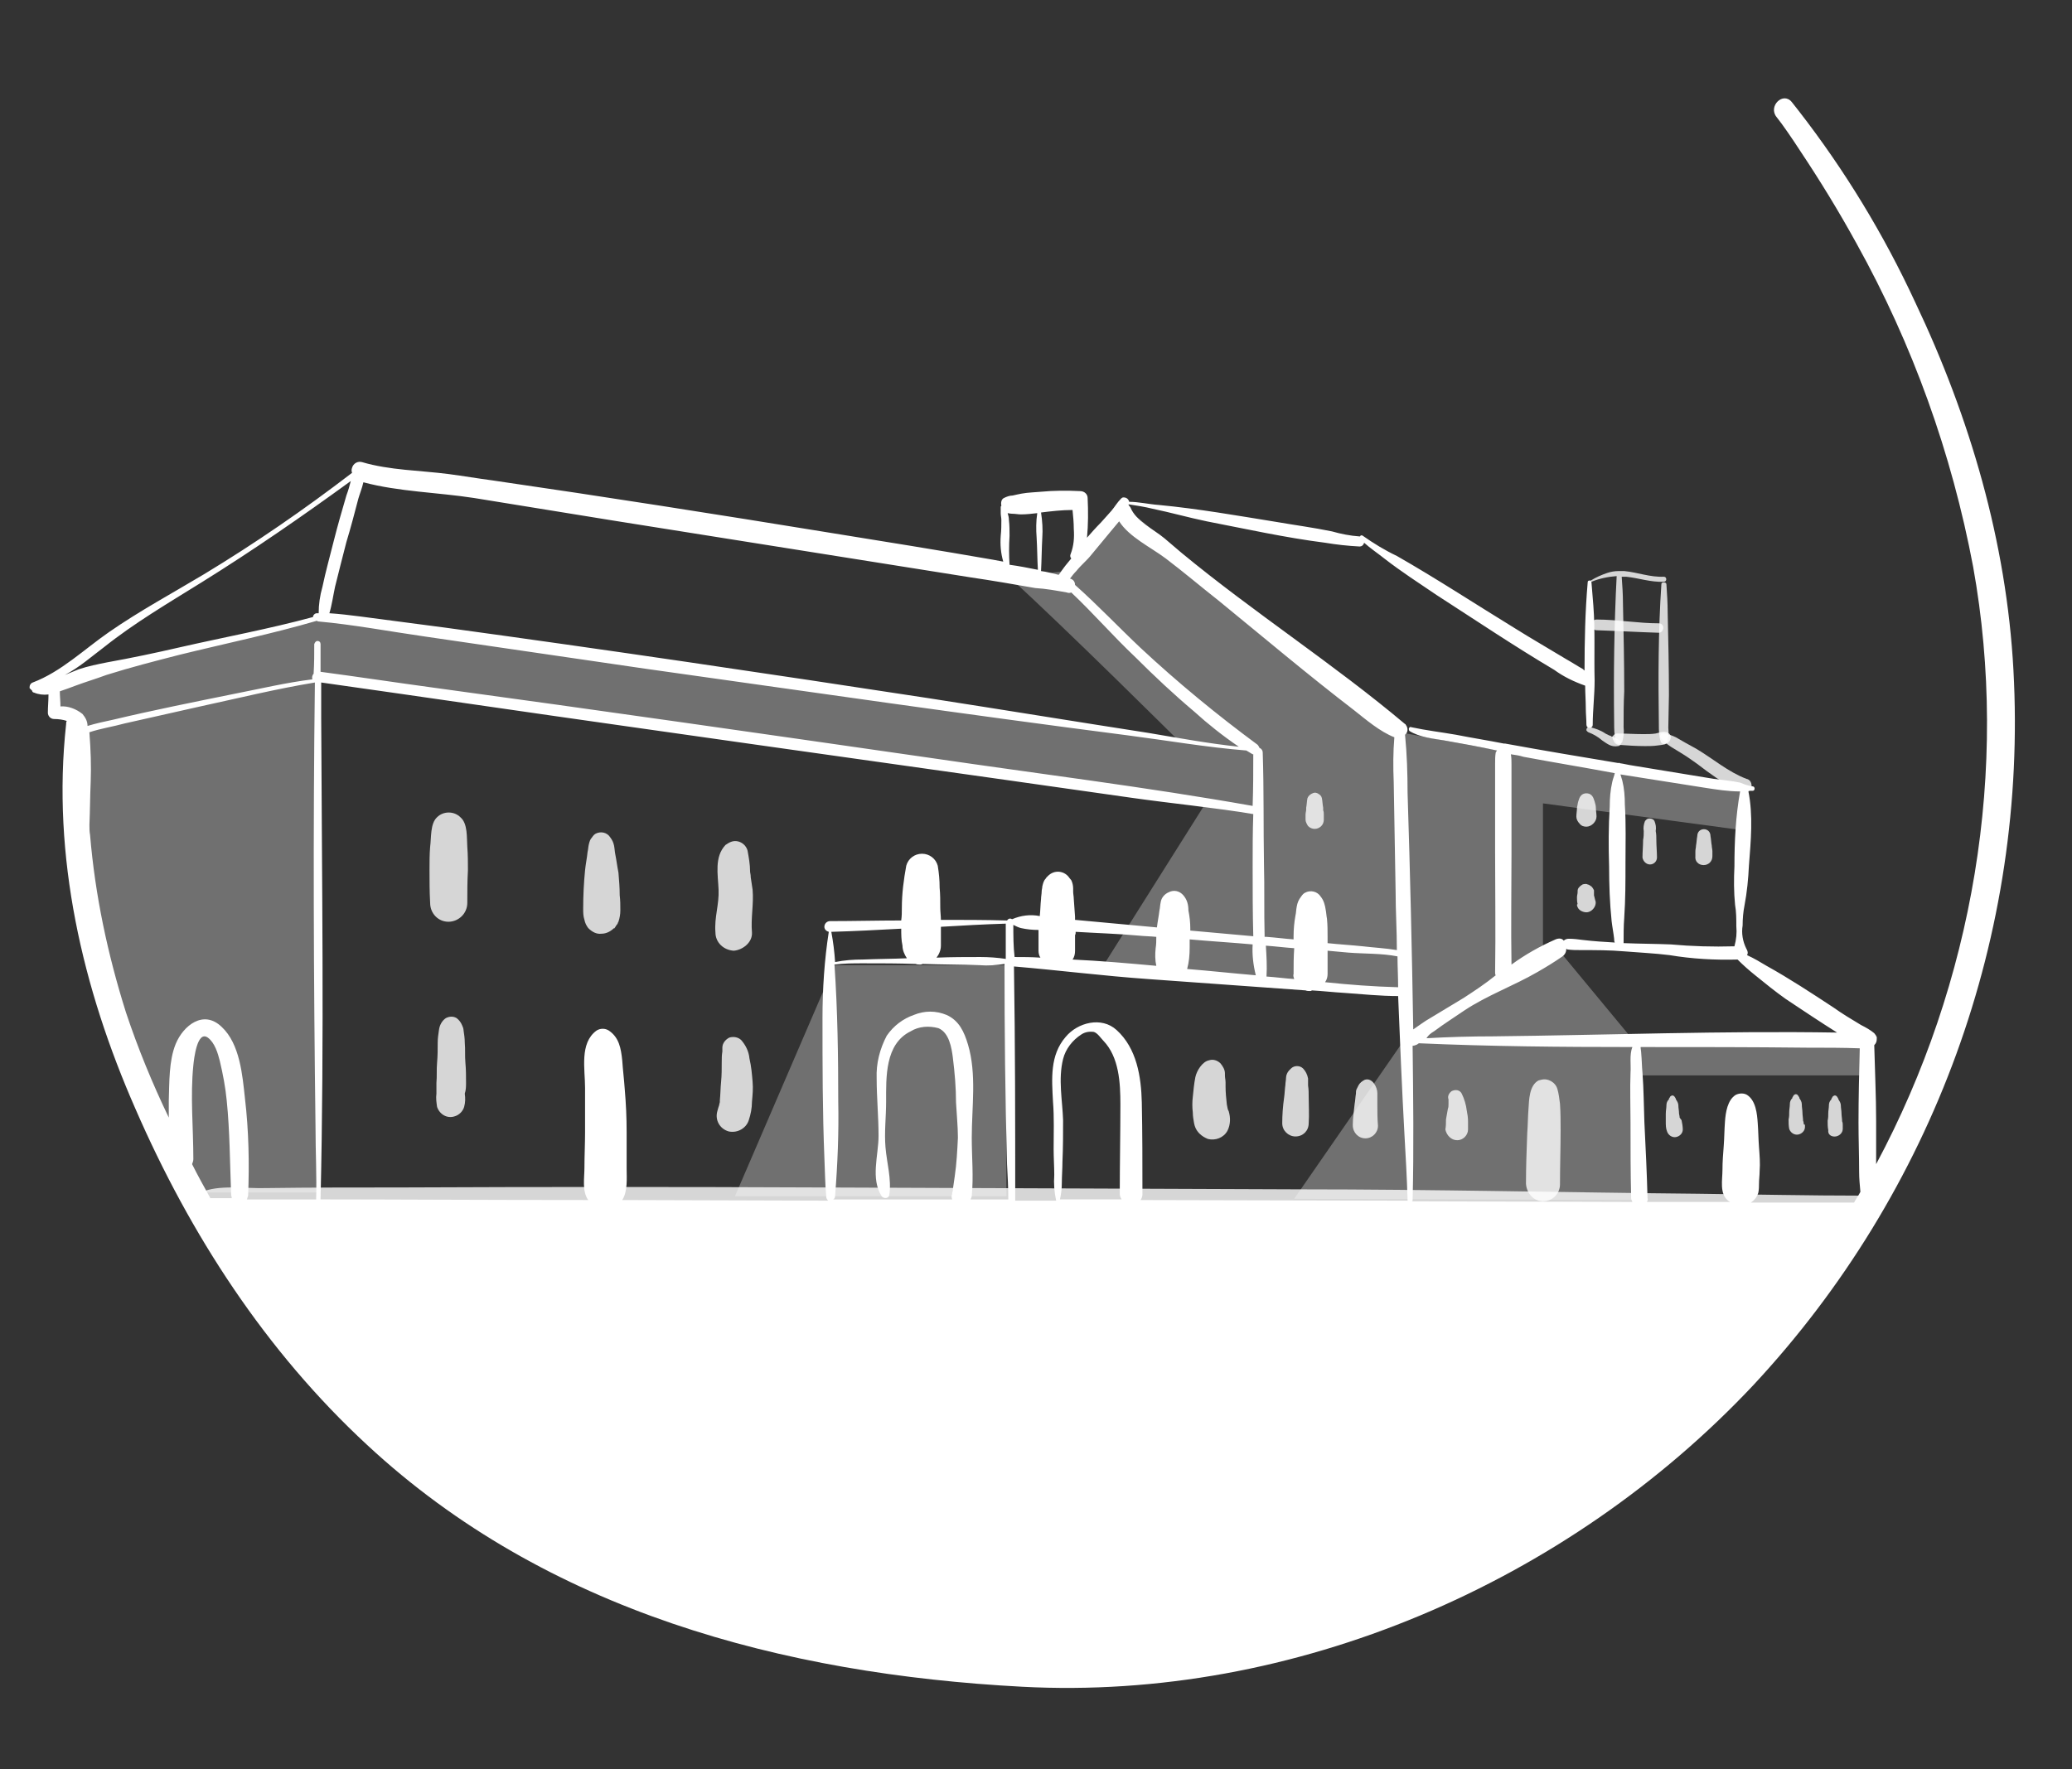 <svg xmlns="http://www.w3.org/2000/svg" xmlns:xlink="http://www.w3.org/1999/xlink" id="Calque_1" x="0px" y="0px" viewBox="0 0 329 281" style="enable-background:new 0 0 329 281;" xml:space="preserve"><rect x="0" y="0" width="329" height="281" fill="#333333" stroke="none"/><style type="text/css">	.st0{opacity:0.3;fill:#FFFFFF;enable-background:new    ;}	.st1{opacity:0.8;fill:#FFFFFF;enable-background:new    ;}	.st2{fill:#FFFFFF;}	.st3{fill:none;}</style><path class="st0" d="M178.4,80.4l-10,10.4l-8.1,0.9c8.8,8,26.9,26,26.9,26L50.5,98L8.6,109l0,4.2l4.4,1.9v13.6 c0,11.7,2.3,23.2,6.8,34l11.1,26.7h19.6V108l140.6,20.1l-16,25.4l47.4,4l-0.2-41.2L178.4,80.4z"></path><path class="st0" d="M159.8,153.3h-27.3L116.7,190h43.1L159.8,153.3z"></path><path class="st0" d="M222.2,116.3l0.6,49.1l-17.3,25l54.9,0.2l-0.4-19.8h36.5v-4.9h-36.6l-12.5-15.1l-2.4,1.4v-24.6l32,4.3v-7 l-35.2-5.2l0,0.2L222.2,116.3z"></path><path class="st1" d="M263.8,117.3c0.4,0.5,0.9,0.9,1.5,1.3c1.1,0.7,2.2,1.3,3.3,2.1c1.2,0.8,2.1,1.6,3.3,2.4c1.5,1.1,3.2,2,4.9,2.7 c0.6,0.2,1.2-0.2,1.3-0.8c0.1-0.6-0.2-1.2-0.8-1.3c-2.9-1.1-5.3-3.2-8-4.8c-1.1-0.6-2.2-1.2-3.2-1.8c-0.6-0.3-1.3-0.5-1.9-0.6 c-0.3-0.1-0.5,0.1-0.6,0.4C263.6,117,263.7,117.2,263.8,117.3"></path><path class="st1" d="M256.2,117.6L256.2,117.6c0.1,0.4,0.5,0.7,0.8,0.7c1.4,0.1,2.8,0.2,4.2,0.2c0.7,0,1.3,0,2-0.1 c0.7-0.1,1.7-0.1,2-0.9c0.2-0.4,0.1-0.8-0.3-1.1c-0.4-0.2-0.8-0.2-1.2-0.1c-0.3,0.1-0.5,0.1-0.8,0.2c-0.6,0.1-1.3,0.1-2,0.1 c-1.4,0-2.7-0.1-4.1-0.1c-0.4,0-0.7,0.3-0.8,0.6C256.1,117.3,256.1,117.5,256.2,117.6"></path><path class="st1" d="M252.2,116.3c0.8,0.3,1.5,0.7,2.2,1.3c0.3,0.2,0.7,0.5,1.1,0.7c0.4,0.2,0.9,0.3,1.4,0.2c0.3,0,0.5-0.3,0.5-0.5 c0-0.2-0.2-0.4-0.4-0.5c-0.1-0.1-0.3-0.1-0.4-0.2c-0.1-0.1-0.2-0.1-0.3-0.2c-0.1,0-0.2-0.1-0.2-0.1c0,0-0.2-0.1-0.1,0 c0.1,0-0.1,0-0.1,0l-0.1-0.1c-0.1,0-0.2-0.1-0.3-0.1c-0.2-0.1-0.4-0.2-0.6-0.3c-0.7-0.5-1.6-0.8-2.4-1c-0.3-0.1-0.6,0.1-0.6,0.4 C251.8,115.9,252,116.2,252.2,116.3"></path><path class="st1" d="M253.5,100.1c3.3,0.1,6.6,0.3,9.9,0.4c0.4,0,0.7-0.4,0.7-0.8c0-0.4-0.3-0.7-0.7-0.7c-3.3,0-6.6-0.6-9.9-0.6 c-0.5,0-0.8,0.4-0.8,0.8C252.7,99.7,253.1,100.1,253.5,100.1"></path><path class="st1" d="M31.4,191c2.3,0.5,4.7,0.7,7.1,0.7c6.4,0.2,12.7,0.2,19.1,0.3c21,0.2,42,0.3,63,0.3l76.4,0.1 c22.1,0,44.2-0.2,66.4-0.4l21.8-0.2c3.3,0,7.1,0.5,10.3-0.1c0.1,0,0.3,0,0.4,0c0.5,0,0.9-0.4,0.9-0.9c0-0.5-0.4-0.9-0.9-0.9 c-8.8,0-17.5-0.2-26.3-0.3c-21.1-0.2-42.1-0.7-63.2-0.7l-76.4-0.3c-22.1-0.1-44.1-0.1-66.2,0c-7.2,0-14.4,0-21.6,0.1 c-3.1,0.1-7.6-0.6-10.3,0.7c-0.1,0-0.3,0.1-0.4,0.1c-0.4,0.1-0.6,0.5-0.5,0.9C31,190.7,31.2,190.9,31.4,191"></path><path class="st1" d="M263.8,92.8c-0.5,7.4-0.5,14.9-0.4,22.3c0,0.9,0,1.8,0.3,2.7c0.1,0.3,0.4,0.4,0.6,0.4c0.2-0.1,0.3-0.2,0.4-0.4 c0.2-0.7,0.3-1.4,0.2-2.2l0.1-5.2c0-4.3-0.1-8.7-0.2-13.1c0-1.5-0.1-3-0.2-4.5c0-0.2-0.2-0.3-0.4-0.3 C263.9,92.5,263.8,92.6,263.8,92.8"></path><path class="st1" d="M256.7,91.5c-0.4,7.8-0.5,15.5-0.4,23.3c0,1,0,2,0.3,3c0.1,0.3,0.4,0.4,0.7,0.3c0.2-0.1,0.3-0.2,0.3-0.3 c0.2-0.7,0.3-1.5,0.2-2.3c0-1.9,0-3.8,0.1-5.7c0-4.6-0.1-9.3-0.2-13.9c0-1.5-0.1-2.9-0.2-4.3c0.2,0,0.5,0,0.7,0c2,0.2,3.9,0.9,6,0.8 c0.5,0,0.5-0.8,0-0.8c-2.2,0.1-4.2-0.7-6.3-0.9c-0.2,0-0.4,0-0.7,0c-0.1,0-0.1,0-0.2,0c-0.6,0-1.2,0.1-1.8,0.3 c-0.9,0.3-1.8,0.7-2.6,1.2c-0.1,0,0,0.2,0.1,0.2C253.9,91.9,255.3,91.6,256.7,91.5"></path><path class="st1" d="M194.5,170.8L194.5,170.8c0-0.5,0-0.3,0-0.1C194.5,170.6,194.5,170.6,194.5,170.8L194.5,170.8"></path><path class="st1" d="M194.8,175.4c-0.1-0.9-0.2-1.9-0.2-2.8c0-0.2,0-0.5,0-0.7c0-0.4-0.1-0.7-0.1-1.1c0,0.1,0,0.1,0,0.1 c0-0.1,0-0.1,0-0.2l0-0.1c0,0,0,0,0-0.1c0-0.6-0.3-1.1-0.7-1.6c-0.5-0.5-1.2-0.7-1.8-0.5c-1.1,0.2-2,1.7-2.2,2.7 c-0.2,1-0.3,2.1-0.4,3.1c-0.1,0.8-0.1,1.7,0,2.5c0,0.6,0.1,1.1,0.2,1.7c0,0.1,0.1,0.3,0.1,0.4c0.3,1,1.1,1.7,2.1,2.1 c1.2,0.3,2.5-0.2,3.1-1.3c0.5-1,0.5-2.1,0.2-3.1C194.9,176.2,194.9,175.8,194.8,175.4"></path><path class="st1" d="M207.7,172.4c0-0.4,0-0.7,0-1.1c-0.1-0.6-0.4-1.2-0.8-1.6c-0.5-0.5-1.4-0.5-1.9,0c-0.1,0.1-0.2,0.2-0.3,0.3 c-0.3,0.3-0.5,0.8-0.5,1.2c0,0.4-0.1,0.7-0.1,1.1c-0.1,0.7-0.1,1.3-0.2,2c-0.2,1.4-0.3,2.8-0.3,4.1c0,1.2,1,2.1,2.1,2.1 c1.2,0,2.1-0.9,2.1-2.1c0.1-1.4,0-2.8,0-4.1C207.8,173.7,207.8,173,207.7,172.4"></path><path class="st1" d="M216.8,180.8c1.1,0,2-0.9,2-2c-0.1-1.2-0.1-2.3-0.1-3.5c0-0.6,0-1.1,0-1.7c0-0.9-0.8-2.5-2-2.1 c-0.4,0.2-0.8,0.5-1,0.9c-0.1,0.2-0.2,0.4-0.3,0.6c-0.1,0.2-0.1,0.5-0.1,0.7c-0.1,0.6-0.1,1.1-0.2,1.6c-0.1,1.1-0.3,2.2-0.3,3.4 C214.8,179.9,215.7,180.8,216.8,180.8"></path><path class="st1" d="M113.6,148.1c0,1.6,1.3,2.8,2.9,2.9c1.4-0.1,3-1.3,2.9-2.9c-0.2-2.3,0.3-4.5,0.1-6.8c-0.1-0.7-0.2-1.4-0.3-2 c0-0.1,0-0.1,0-0.1l0,0c0-0.3-0.1-0.6-0.1-0.8c0-1.1-0.2-2.2-0.4-3.3c-0.3-1.1-1.5-1.8-2.6-1.4c-0.3,0.1-0.6,0.3-0.9,0.5 c-1.8,1.9-1.2,4.7-1.1,7.1S113.4,145.7,113.6,148.1"></path><path class="st1" d="M93.4,147.4C93.5,147.4,93.5,147.4,93.4,147.4L93.4,147.4c0.6,0.6,1.3,1,2.1,0.9c0.8,0,1.5-0.4,2-0.9 c0,0,0,0,0,0.1c0.2-0.2,0.3-0.5,0.5-0.7c0.1-0.1,0.1-0.3,0.2-0.4c0.2-0.6,0.3-1.2,0.3-1.8c0-0.8,0-1.6-0.1-2.4 c0-1.2-0.1-2.4-0.2-3.6c-0.2-1-0.3-1.9-0.5-2.9c-0.1-0.5-0.1-0.9-0.2-1.4c-0.1-0.5-0.3-0.9-0.6-1.3c-0.5-0.8-1.5-1-2.3-0.6 c-0.2,0.1-0.4,0.3-0.6,0.6c-0.3,0.3-0.4,0.7-0.5,1.1c-0.1,0.4-0.1,0.8-0.2,1.2c-0.1,1-0.3,1.9-0.4,2.9c-0.2,2-0.3,4.1-0.3,6.1 c0,0.6,0,1.2,0.2,1.8C92.9,146.6,93.1,147,93.4,147.4"></path><path class="st1" d="M71.2,146.4c1.6,0,3-1.3,3-3c0-1.7,0-3.4,0.1-5.2c0-1.2,0-2.4-0.1-3.7c-0.1-1.4,0.1-3.7-1.1-4.7 c-1-1-2.7-1-3.7,0c-1.1,1-0.9,3.2-1.1,4.7c-0.1,1.2-0.1,2.4-0.1,3.7c0,1.7,0,3.4,0.1,5.2C68.3,145.1,69.6,146.4,71.2,146.4"></path><path class="st1" d="M74,172c0-1.1,0-2.1-0.1-3.2s0-2.1-0.1-3.2c0-0.7-0.1-1.3-0.2-2c0-0.2-0.1-0.5-0.2-0.7 c-0.2-0.5-0.5-0.9-0.9-1.2c-0.5-0.3-1.1-0.3-1.7,0c-0.6,0.4-1,1.1-1.1,1.9c-0.1,0.7-0.2,1.3-0.2,2c0,1.1,0,2.1-0.1,3.2 s0,2.1-0.1,3.2c0,0.6,0,1.1,0,1.7c-0.1,0.7,0,1.4,0.1,2.1c0.4,1.2,1.6,1.9,2.8,1.5c0.7-0.2,1.3-0.8,1.5-1.5c0.2-0.7,0.2-1.4,0.1-2.1 C74,173.1,74,172.5,74,172"></path><path class="st1" d="M117.7,165.2c-0.5-0.5-1.3-0.6-1.9-0.4c-0.6,0.3-1.1,0.9-1.1,1.6c0,0.2,0,0.3,0,0.5c0-0.7,0-0.1,0,0.1 c-0.1,0.6-0.1,1.1-0.1,1.7c0,1,0,2.1-0.1,3.1c-0.1,1-0.1,2-0.2,3c0,0.1,0,0.1,0,0.2c0,0.2-0.1,0.3-0.1,0.5c-0.1,0.3-0.2,0.6-0.3,1 c-0.4,1.4,0.4,2.8,1.8,3.2c1.4,0.3,2.8-0.5,3.2-1.8c0.3-0.9,0.5-1.9,0.5-2.9c0.1-1.1,0.2-2.1,0.1-3.2c-0.1-1.2-0.2-2.4-0.5-3.7 C118.9,167,118.4,166,117.7,165.2"></path><path class="st1" d="M250.4,143.8c0.1,0.4,0.3,0.7,0.7,0.9c0.2,0.1,0.5,0.2,0.8,0.2c0.6,0,1.2-0.5,1.4-1.1c0.1-0.3,0.1-0.6,0-0.8 c-0.1-0.3-0.1-0.5-0.2-0.8c0-0.1,0-0.1,0-0.2s0-0.1,0-0.2c0-0.1,0-0.3,0-0.4c-0.1-0.2-0.2-0.4-0.4-0.6l-0.3-0.2 c-0.1-0.1-0.3-0.1-0.5-0.2c-0.3,0-0.6,0-0.8,0.2c-0.3,0.2-0.6,0.5-0.6,0.9c0,0.1,0,0.1,0,0.2c0,0.3-0.1,0.5-0.1,0.8 c0,0.4,0,0.7,0.1,1.1C250.4,143.6,250.4,143.7,250.4,143.8"></path><path class="st1" d="M251.9,131.3c0.4,0,0.8-0.2,1.1-0.5c0.3-0.3,0.5-0.7,0.5-1.1c0-0.5-0.1-0.9-0.1-1.4c0-0.3-0.1-0.7-0.2-1 c0-0.1-0.1-0.2-0.1-0.3c-0.1-0.3-0.2-0.5-0.4-0.7c-0.4-0.4-1.2-0.4-1.6,0c-0.2,0.2-0.3,0.4-0.4,0.7c0,0.1-0.1,0.2-0.1,0.3 c-0.1,0.3-0.1,0.6-0.2,1c0,0.5-0.1,0.9-0.1,1.4c0,0.4,0.2,0.8,0.5,1.1C251.1,131.2,251.5,131.3,251.9,131.3"></path><path class="st1" d="M207.7,131.2c0.6,0.6,1.5,0.6,2.1,0c0,0,0,0,0,0c0.3-0.3,0.4-0.7,0.4-1c0-0.3,0-0.5,0-0.8c0-0.2,0-0.5-0.1-0.7 l0-0.4c-0.1-0.5-0.1-1-0.2-1.5c0-0.1-0.1-0.2-0.1-0.3c-0.1-0.1-0.2-0.3-0.3-0.3c-0.2-0.2-0.5-0.3-0.7-0.3c-0.2,0-0.4,0.1-0.6,0.2 c-0.3,0.2-0.5,0.4-0.6,0.7c-0.1,0.5-0.1,1-0.2,1.5c0,0.1,0,0.2,0,0.3c0,0.2-0.1,0.5-0.1,0.8c0,0.3,0,0.5,0,0.8 C207.3,130.5,207.5,130.9,207.7,131.2"></path><path class="st1" d="M262,137.3c0.6,0,1.1-0.5,1.1-1.1c0-0.9-0.1-1.9-0.1-2.8c0-0.5,0-0.9-0.1-1.4c0.1-0.6,0-1.1-0.2-1.6 c-0.2-0.4-0.8-0.5-1.2-0.3c-0.1,0.1-0.2,0.2-0.3,0.3c-0.2,0.5-0.3,1.1-0.2,1.6c0,0.5,0,0.9-0.1,1.4c0,0.9-0.1,1.9-0.1,2.8 C260.9,136.8,261.4,137.3,262,137.3"></path><path class="st1" d="M270.5,137.4c0.8,0,1.4-0.6,1.4-1.4c0-0.3,0-0.5,0-0.8c0-0.3-0.1-0.6-0.1-0.9c-0.1-0.5-0.1-1-0.2-1.5 c0-0.3-0.1-0.6-0.3-0.8c-0.4-0.4-1.1-0.4-1.5,0c0,0,0,0,0,0c-0.2,0.2-0.3,0.5-0.3,0.8c-0.1,0.5-0.1,1-0.2,1.5c0,0.3-0.1,0.6-0.1,0.9 c0,0.3,0,0.6,0,0.8C269.1,136.8,269.7,137.4,270.5,137.4"></path><path class="st1" d="M231.4,181.1c0.9,0,1.7-0.8,1.7-1.7c0-0.4,0-0.9,0-1.3c0-0.6-0.1-1.2-0.2-1.7c-0.1-0.9-0.4-1.9-0.8-2.7 c-0.3-0.6-1-0.7-1.6-0.4c-0.4,0.3-0.7,0.8-0.5,1.3c0,0,0,0,0,0v0v0c0,0.1,0,0.2,0,0.2c0,0.2,0,0.3,0,0.5c0,0.3,0,0.6-0.1,0.8 c-0.1,0.6-0.2,1.1-0.3,1.7c0,0.5,0,1.1-0.1,1.6C229.7,180.3,230.4,181.1,231.4,181.1"></path><path class="st1" d="M245,190.8c1.5,0,2.7-1.2,2.7-2.7c0-2.9,0.1-5.7,0.1-8.6c0-1.4,0-2.8-0.1-4.2c-0.1-0.8-0.2-1.6-0.4-2.3 c-0.3-1.1-1.5-1.8-2.6-1.5c-0.1,0-0.3,0.1-0.4,0.1c-1.5,0.8-1.5,3.1-1.6,4.5c-0.1,1.3-0.1,2.6-0.2,3.9c-0.1,2.7-0.2,5.3-0.2,8 C242.4,189.6,243.6,190.8,245,190.8"></path><path class="st1" d="M266.7,177.5L266.7,177.5c0-0.3-0.1-0.5-0.1-0.7c0-0.4-0.1-0.8-0.1-1.2c0-0.4-0.2-0.7-0.4-1c0,0,0,0,0,0 c0,0,0,0,0-0.1c-0.1-0.1-0.1-0.2-0.2-0.3c-0.1-0.2-0.4-0.3-0.6-0.1c-0.1,0-0.1,0.1-0.1,0.1l-0.2,0.3c0,0,0,0,0,0.1c0,0,0,0,0,0 c-0.3,0.3-0.4,0.6-0.4,1c0,0.4-0.1,0.8-0.1,1.3c0,0.4,0,0.8,0,1.3c0,0.5,0,1,0.2,1.5c0.2,0.6,0.8,1,1.4,0.9c0.6-0.1,1.1-0.6,1.1-1.2 c0-0.5-0.1-1-0.2-1.5C266.8,177.7,266.8,177.6,266.7,177.5"></path><path class="st1" d="M286.4,178.6c0-0.2,0-0.4-0.1-0.6c0-0.4-0.1-0.9-0.1-1.3c0-0.4-0.1-0.8-0.1-1.3c0-0.4-0.2-0.7-0.4-1 c-0.1-0.1-0.1-0.1,0,0l0-0.1l-0.2-0.3c-0.1-0.2-0.4-0.3-0.6-0.1c-0.1,0-0.1,0.1-0.1,0.1c-0.1,0.1-0.1,0.2-0.2,0.3l0,0.1 c0-0.1,0,0,0,0c-0.3,0.3-0.4,0.6-0.4,1c0,0.4-0.1,0.8-0.1,1.2s0,0.8-0.1,1.2c0,0.5,0,1,0.1,1.5c0.2,0.6,0.8,1,1.4,0.9 c0.6-0.1,1.1-0.6,1.1-1.2c0-0.1,0-0.3,0-0.4C286.4,178.8,286.4,178.2,286.4,178.6"></path><path class="st1" d="M291.5,180.5c0.6-0.1,1.1-0.6,1.1-1.2c0-0.1,0-0.3,0-0.4c0-0.1,0-0.6,0-0.2c0-0.2,0-0.4-0.1-0.6 c0-0.4-0.1-0.9-0.1-1.3c0-0.4-0.1-0.8-0.1-1.2c0-0.4-0.2-0.7-0.4-1c-0.1-0.1-0.1-0.1,0,0c0,0,0,0,0-0.1c-0.1-0.1-0.1-0.2-0.2-0.3 c-0.1-0.2-0.4-0.3-0.6-0.1c-0.1,0-0.1,0.1-0.1,0.1c-0.1,0.1-0.1,0.2-0.2,0.3l0,0.1c0-0.1,0,0,0,0c-0.3,0.3-0.4,0.6-0.4,1 c0,0.4-0.1,0.8-0.1,1.2c0,0.4,0,0.8-0.1,1.2c0,0.5,0,1,0.1,1.5C290.2,180.2,290.8,180.6,291.5,180.5"></path><path class="st2" d="M319.7,106.4c-1.1-20.3-6.9-40.1-15.6-58.4c-5-10.8-11.2-21-18.5-30.4c-0.4-0.5-0.7-0.9-1.1-1.4 c-1.4-1.7-3.8,0.7-2.4,2.4c0.9,1.1,2.6,3.6,3.7,5.3c3.2,4.8,6.2,9.7,9,14.8c8.9,16,15.1,33.3,18.5,51.3c5.8,32.2,0,66.1-15.4,94.9 c0-2.3,0-4.5,0-6.8c0-4-0.2-8-0.3-12.1c0.3-0.3,0.4-0.6,0.4-1c0-0.1,0-0.2,0-0.2c0-0.1,0-0.2-0.1-0.2c0,0,0,0,0-0.1s0,0,0,0 c-0.1-0.1-0.2-0.3-0.3-0.4c-0.6-0.5-1.3-0.9-2.1-1.3c-1.5-0.9-3-1.8-4.4-2.8c-3.5-2.3-7-4.6-10.6-6.6c-1-0.6-2-1.2-3.1-1.7 c0.2-0.3,0.1-0.7-0.1-1c-0.6-1.2-0.8-2.5-0.6-3.7c0-1.1,0.1-2.2,0.3-3.2c0.4-2.1,0.6-4.2,0.7-6.3c0.3-3.9,0.7-8-0.1-11.9 c0.2,0,0.4,0,0.7,0c0.4,0,0.4-0.7,0-0.7c-0.7-0.1-1.3-0.3-2-0.6c-1.4-0.3-2.8-0.4-4.2-0.6c-4.3-0.7-8.5-1.4-12.8-2.1 c-0.7-0.1-1.5-0.3-2.2-0.4c0-0.1-0.1-0.1-0.1,0c0,0,0,0,0,0c-6-1-12-2-18-3.1c-0.1,0-0.1,0-0.2,0c-2.5-0.5-5.1-0.9-7.6-1.4 c-2.3-0.4-4.8-0.7-7.1-1.2c-0.2-0.1-0.3,0-0.4,0.2c0,0.1,0,0.3,0.1,0.4c1.6,1,3.7,1.2,5.5,1.5c2.8,0.5,5.6,1,8.4,1.6 c-0.1,0.1-0.1,0.2-0.2,0.3c-0.1,0.6-0.1,1.2-0.1,1.7c0,1.6,0,3.2,0,4.8c0,3.1,0,6.3,0,9.4c0,6.3,0.1,12.7,0,19c0,0.2,0,0.4,0.1,0.5 c-1.6,1.3-3.4,2.5-5.1,3.6c-1.8,1.1-3.5,2.1-5.3,3.2c-0.9,0.5-1.8,1.2-2.7,1.8c-0.2-12.5-0.5-25.1-0.9-37.6c0-3.1-0.1-6.1-0.4-9.2 c0.5-0.4,0.5-1.1,0.1-1.6c0,0,0-0.1-0.1-0.1c-11.4-9.6-24-17.7-35.5-27.2c-0.9-0.8-1.8-1.5-2.7-2.3c-1.8-1.5-4.5-2.7-5.4-4.9 c-0.1-0.1-0.2-0.3-0.3-0.4l0,0c0,0,0-0.1,0-0.1c1.3,0.2,2.6,0.4,3.8,0.7c2.9,0.6,5.7,1.4,8.6,2c6.2,1.2,12.5,2.6,18.8,3.4 c1.8,0.3,3.6,0.5,5.5,0.6c0.3,0,0.6-0.2,0.7-0.6c1,0.9,2.2,1.7,3.2,2.5c2.7,2.1,5.5,3.9,8.3,5.8c6.2,4,12.3,8.1,18.7,11.9 c1.5,1.1,3.2,1.9,4.9,2.5c0,1.2,0.1,2.4,0.1,3.6c0,0.9,0.1,1.7,0.1,2.6c0,0.3,0.2,0.5,0.5,0.5s0.5-0.2,0.5-0.5c0-2.3,0.3-4.7,0.3-7 c-0.1-4,0.1-8-0.2-11.9c-0.1-1.2-0.2-2.5-0.3-3.7c0-0.2-0.1-0.3-0.3-0.3c-0.2,0-0.3,0.1-0.3,0.3c-0.4,4.6-0.5,9.3-0.5,14 c-0.1-0.1-0.2-0.1-0.2-0.2c-0.9-0.5-1.8-1.1-2.7-1.6c-2.8-1.7-5.6-3.3-8.3-5c-6.2-3.8-12.3-7.8-18.6-11.4c-1.9-0.9-3.7-2-5.4-3.2 c-0.1-0.1-0.3-0.1-0.4,0c0,0,0,0.1-0.1,0.1c-1.5-0.1-3-0.4-4.4-0.8c-2.9-0.6-5.9-1-8.8-1.5c-6.2-1-12.4-2.1-18.7-2.7 c-1.5-0.1-3.2-0.5-4.7-0.5c-0.1-0.4-0.4-0.7-0.9-0.7c-0.2,0-0.3,0.1-0.4,0.2c-0.6,0.6-1,1.3-1.5,1.9c-0.5,0.6-1.1,1.2-1.7,1.9 c-0.8,0.8-1.5,1.6-2.2,2.4c0.2-2.1,0.2-4.2,0.1-6.3c0-0.6-0.5-1.1-1.2-1.1c-2.1-0.1-4.1-0.1-6.2,0.1c-1,0.1-2,0.1-3.1,0.3 c-0.5,0.1-1,0.2-1.4,0.3c-0.5,0-1,0.2-1.4,0.4c-0.4,0.2-0.5,0.7-0.4,1.2c0,0.1-0.1,0.1-0.1,0.2c0,0.3,0,0.6,0,1 c0,0.4,0.1,0.7,0.1,1.1c0,0.8,0,1.6-0.1,2.5c-0.1,1.4,0,2.7,0.4,4.1c-0.5-0.1-1-0.2-1.6-0.3c-8.6-1.5-17.3-2.9-26-4.3 c-17.8-2.9-35.6-5.7-53.5-8.3c-2.3-0.3-4.6-0.7-6.9-1c-4.6-0.6-9.4-0.6-13.8-1.9c-0.7-0.2-1.4,0.2-1.6,0.9c-0.1,0.3-0.1,0.5,0,0.8 C48.2,81,40.5,86.3,32.4,91.2c-5,3-10.2,5.8-15.1,9.2c-3.9,2.7-7.6,6.3-12.1,8c-0.3,0.1-0.5,0.4-0.5,0.7c0,0,0,0.2,0,0.2 s0.1,0.1,0.1,0.1c0.1,0.1,0.2,0.2,0.3,0.3c0,0.1,0.1,0.3,0.3,0.3c0.7,0.3,1.5,0.4,2.3,0.3c0,1-0.1,1.9-0.1,2.9c0,0.5,0.4,1,1,1 c0.7,0,1.4,0.1,2,0.3c-0.1,0.2-0.1,0.3-0.1,0.5c-2.3,21,2.6,42,11,61.1c8.7,20,20.7,38.5,36.8,53.4c28.4,26.4,66.1,36.4,104,38.4 c43.2,2.3,86.6-16.5,116.1-47.9C307,189.3,322,148.3,319.7,106.4 M295.3,166.5c-0.1,3.9-0.2,7.9-0.2,11.8c0,2.6,0.1,5.2,0.1,7.8 c0,1.1,0.1,2.1,0.2,3.2c-0.3,0.6-0.7,1.1-1,1.7c-3.1,0-8.7,0-16.4,0c0.6-0.4,1-0.9,1.2-1.6c0.1-0.5,0.1-1,0.1-1.4 c0-0.7,0.1-1.3,0.1-2c0.1-1.2,0-2.5-0.1-3.8s-0.1-2.5-0.2-3.8c-0.1-1.5-0.3-3.6-1.7-4.5c-0.5-0.3-1.2-0.3-1.8,0 c-1.3,0.8-1.6,2.8-1.7,4.2c-0.1,1.3-0.1,2.6-0.2,3.9c-0.1,1.3-0.2,2.5-0.2,3.8c0,1.6-0.5,3.8,0.9,4.9c0.1,0.1,0.2,0.1,0.3,0.2 l-13.2,0c0.1-0.2,0.2-0.4,0.1-0.6c-0.1-4-0.3-8-0.5-12.1c-0.1-2.6-0.1-5.2-0.3-7.8c-0.1-1-0.1-2-0.2-3.1c0-0.3-0.1-0.7-0.1-1 c8.9,0,17.7,0,26.5,0.1C289.9,166.4,292.6,166.4,295.3,166.5 M51,114c0-1.9,0-3.7,0-5.6c16.3,2.3,32.5,4.7,48.8,7 c26.6,3.8,53.2,7.5,79.8,11.3c6.3,0.9,13.5,1.6,19.4,2.6c-0.1,2.8-0.1,5.6-0.1,8.4c0,3.7,0,7.3,0.1,11c-3.3-0.3-6.6-0.6-10-0.9 c0-0.1,0-0.2,0-0.3c0-1-0.1-1.9-0.3-2.9c0-0.9-0.2-1.7-0.8-2.4c-0.6-0.7-1.5-0.9-2.3-0.5c-0.7,0.3-1.2,0.9-1.3,1.6 c-0.1,0.4-0.1,0.9-0.2,1.3c-0.1,0.9-0.3,1.8-0.4,2.7c-4.3-0.4-8.7-0.8-13-1.2l0-0.5l-0.2-2.8c0-0.4-0.1-0.8-0.1-1.2 c0-0.2,0-0.4,0-0.5c0-0.4-0.1-0.9-0.3-1.3c0,0-0.9-1.1-0.2-0.2c-0.6-1.1-2-1.5-3.1-0.8c-0.3,0.2-0.6,0.5-0.8,0.8 c0.2-0.2,0.4-0.6,0,0c-0.3,0.3-0.4,0.8-0.5,1.2c0,0.3-0.1,0.5-0.1,0.8c0,0.4-0.1,0.8-0.1,1.2c-0.1,0.9-0.1,1.8-0.2,2.7 c-1.5-0.3-3-0.1-4.4,0.5c-0.3-0.2-0.6-0.1-0.8,0.2c0,0,0,0,0,0c-3.5-0.1-7-0.1-10.5-0.1c0-0.6-0.1-1.3-0.1-1.9c0-1.1,0-2.2-0.1-3.2 c0-1.2-0.1-2.3-0.3-3.5c-0.3-1.1-1.3-1.9-2.5-1.9c-1.2,0-2.2,0.8-2.5,1.9c-0.4,2.2-0.7,4.4-0.7,6.7c0,0.7,0,1.3-0.1,2 c-3.8,0-7.6,0.1-11.3,0.1c-0.5,0-0.9,0.4-0.9,0.9c0,0.4,0.3,0.7,0.7,0.8c-0.7,4.5-1,9.1-1,13.7c0,7.4,0,14.8,0.3,22.2 c0.1,2.1,0.1,4.1,0.3,6.2c0,0.2,0.1,0.4,0.3,0.6l-32.7-0.1c0.9-1.4,0.7-3.5,0.7-5c0-1.9,0-3.9,0-5.8c0-2.3-0.1-4.5-0.3-6.8 c-0.1-1.5-0.3-3.1-0.4-4.6c-0.2-1.9-0.5-3.6-2.1-4.7c-0.6-0.4-1.4-0.4-2,0c-2.7,2-1.8,6.1-1.8,9.1c0,2.3,0,4.7,0,7 c0,1.9-0.1,3.8-0.1,5.7c0,1.6-0.4,3.7,0.6,5.1c-16.9,0-31.7-0.1-42.5-0.1C51.5,164.9,51.1,139.5,51,114 M199.4,154.9 c-3.6-0.3-7.2-0.7-10.9-1c0.3-1.1,0.4-2.2,0.4-3.4c0-0.4,0-0.9,0-1.3c3.3,0.3,6.7,0.5,10,0.8C198.8,151.6,199,153.3,199.4,154.9  M170.8,148c3.3,0.2,6.7,0.3,10,0.6c0.9,0.1,1.9,0.1,2.8,0.2c0,0.6,0,1.2-0.1,1.8c-0.1,0.9-0.1,1.9,0.1,2.8c-4.4-0.4-8.9-0.8-13.3-1 c0.3-0.4,0.4-0.9,0.4-1.4c0-0.8,0-1.7,0-2.5C170.8,148.4,170.8,148.2,170.8,148 M154.3,180.7c0-4.9,0.8-10.1-0.6-14.8 c-0.6-2-1.4-3.8-3.4-4.7c-1.7-0.7-3.5-0.7-5.2,0c-1.7,0.6-3.2,1.7-4.3,3.3c-1.1,2.1-1.7,4.4-1.6,6.8c0,3,0.3,6.1,0.3,9.1 c0,3.1-1.3,6.8,0.5,9.6c0.3,0.4,1.1,0.4,1.2-0.2c0.4-2.5-0.4-5.1-0.6-7.6c-0.2-2.4,0.1-4.8,0.1-7.2c0-3.9-0.2-9.2,3.9-11.2 c1.3-0.8,2.9-0.9,4.4-0.5c1.7,0.7,2.1,3.1,2.3,4.7c0.3,2.4,0.5,4.8,0.5,7.1c0.1,1.9,0.3,3.8,0.3,5.6c-0.1,2-0.2,4.1-0.5,6.1 c-0.1,0.7-0.2,1.4-0.3,2.1c0,0.2,0,0.3-0.1,0.5v0c0,0.2,0,0.3-0.1,0.5c0,0.2,0,0.4,0.1,0.6c-6.4,0-12.7,0-18.9,0 c0.2-0.1,0.3-0.3,0.3-0.6c0.4-5,0.6-10,0.5-14.9c0-7.2-0.1-14.5-0.6-21.8c1.5-0.2,3-0.2,4.6-0.2c2.8,0,5.5,0,8.3,0.1 c0.2,0.1,0.5,0.1,0.7,0.1c0.1,0,0.2,0,0.4-0.1c3,0.1,6.1,0.1,9.1,0.2c1.3,0.1,2.6,0,3.9-0.2c0,10.6,0.1,21.2,0.4,31.8 c0.1,1.9,0.2,3.7,0.2,5.6c-2,0-4,0-6,0c0.1-0.2,0.2-0.4,0.2-0.6C154.6,186.9,154.3,183.8,154.3,180.7 M132,148 c3.7-0.1,7.4-0.3,11.1-0.5c0,0.9,0,1.8,0.2,2.7c0,0.7,0.3,1.4,0.7,2c-2.3,0.1-4.6,0.1-7,0.2c-1.5,0-2.9,0.1-4.4,0.4 C132.5,151.2,132.3,149.6,132,148 M149.4,147.4c0-0.1,0-0.1,0-0.2c3.4-0.2,6.9-0.4,10.3-0.5c0,1.9,0,3.8,0,5.6 c-1.3-0.2-2.7-0.3-4-0.3c-2.3,0-4.6,0-7,0.1c0.4-0.5,0.7-1.2,0.7-1.9C149.4,149.3,149.4,148.3,149.4,147.4 M160.9,146.9 c0.4,0.2,0.8,0.4,1.2,0.5c0.9,0.2,1.8,0.3,2.8,0.3c0,0.2,0,0.5,0,0.7c0,0.9,0,1.7,0,2.6c0,0.4,0.1,0.8,0.3,1.1 c-1.4-0.1-2.8-0.1-4.1-0.1C160.9,150.3,160.9,148.6,160.9,146.9 M168.8,168.2c0.4-1.6,1.5-3,2.9-3.9c0.6-0.4,1.3-0.5,2-0.4 c0.6,0.2,1.1,1,1.5,1.4c2.5,2.6,2.7,6.7,2.7,10.1c0,4.7-0.1,9.5-0.1,14.2c0,0.3,0.1,0.6,0.3,0.9l-9.8,0c0.2-0.9,0.3-1.7,0.3-2.6 c0-1.1,0.1-2.3,0.1-3.4c0.1-2.2,0.1-4.4,0.1-6.6C168.7,174.8,168,171.4,168.8,168.2 M270.6,125.1c1.9,0.3,3.8,0.6,5.7,0.6 c-0.7,3.9-0.9,7.9-0.9,11.9c-0.1,2-0.1,4.1,0.1,6.1c0.2,1.1,0.2,2.3,0.2,3.4c0.1,1.1,0,2.1-0.3,3.2c-3.4,0.1-6.8,0-10.1-0.3 c-2.4-0.1-4.9-0.1-7.3-0.2l-0.2,0c0-1.1,0-2.8,0.1-4c0.2-2.9,0.2-5.8,0.2-8.7c0-3.1,0.1-6.2-0.1-9.3c0-1.3-0.1-2.6-0.4-3.8 c-0.1-0.3-0.2-0.7-0.3-1C261.7,123.7,266.2,124.4,270.6,125.1 M241.9,120.2c4.8,0.9,9.7,1.7,14.5,2.6c-0.1,0.5-0.3,0.9-0.4,1.4 c-0.3,1.3-0.4,2.6-0.4,3.9c-0.2,3.2-0.2,6.3-0.1,9.5c0,2.9,0.1,5.8,0.4,8.7c0.1,0.9,0.3,1.9,0.4,2.8c0,0.2,0,0.4,0.1,0.6 c-1.7-0.1-3.3-0.2-5-0.4c-0.8-0.1-1.5-0.2-2.3-0.2c-0.3,0-0.6,0.1-0.8,0.3c-0.3-0.4-0.8-0.4-1.3-0.2c-2.5,1.1-4.8,2.4-7,4 c-0.1-5.9,0-11.7,0-17.6c0-3.1,0-6.3,0-9.4c0-1.6,0-3.2,0-4.8c0-0.5,0-1.1-0.1-1.6C240.6,119.9,241.3,120,241.9,120.2 M227.7,163.8 c1.6-1.2,3.2-2.2,4.8-3.3c3.6-2.4,7.8-3.9,11.6-6.1c1.4-0.8,2.7-1.6,4-2.5c0.4-0.3,0.6-0.7,0.6-1.2c0.1,0,0.1,0.1,0.2,0.1 c0.7,0.1,1.4,0.1,2.1,0.1c2.3,0,4.6,0,6.9,0.2c2.4,0.2,4.8,0.3,7.2,0.6c3.6,0.6,7.2,0.8,10.8,0.7c0.9,0.9,1.8,1.7,2.8,2.5 c1.6,1.3,3.2,2.6,4.9,3.8c2.7,1.8,5.4,3.6,8.1,5.3c-18.2-0.3-36.5,0.4-54.6,0.6c-3.5,0-7.1,0.1-10.6,0.3 C226.8,164.4,227.2,164.1,227.7,163.8 M224.3,166.1c0.2,0,0.5-0.1,0.7-0.2c-0.1,0.1,0.1-0.1,0.3-0.2c11.3,0.5,22.6,0.6,33.9,0.6 c-0.5,1.2-0.2,2.9-0.3,4.1c-0.1,2.6,0,5.2,0,7.8c0,4,0,8,0.1,12.1c0,0.2,0.1,0.4,0.2,0.6l-35-0.1c0,0,0.1-0.1,0.1-0.1 C224.5,182.5,224.4,174.3,224.3,166.1 M223,180.1c0.2,3.5,0.4,7,0.5,10.5c0,0.1,0,0.1,0.1,0.1l-42.5-0.1c0.2-0.3,0.3-0.6,0.3-0.9 c0-4.9,0-9.8-0.1-14.6c-0.1-4.1-0.8-8.6-4-11.5c-2.4-2.2-6.2-1.2-8.1,1.1c-2.5,2.9-2.2,6.6-2,10.3c0.2,2.5,0.1,5,0.1,7.5 c0,1.4,0.1,2.8,0.1,4.1c-0.1,1.4,0,2.7,0.3,4.1l-6.5,0c0-12.4,0-24.8-0.2-37.2c7.1,0.6,14.2,1.5,21.3,2c8.3,0.6,16.7,1.2,25,1.8 c0.2,0.1,0.5,0.1,0.7,0.1c0.1,0,0.2,0,0.3-0.1c1.7,0.1,3.5,0.3,5.2,0.4c2.8,0.2,5.7,0.5,8.5,0.5C222.3,165.5,222.6,172.8,223,180.1  M205.5,155.5c-1.5-0.1-2.9-0.3-4.4-0.4c0.1-1.6,0-3.3-0.1-4.9c1.5,0.1,3,0.3,4.5,0.4c-0.1,1.4-0.1,2.7-0.1,4.1 C205.3,154.9,205.4,155.2,205.5,155.5 M222,156.8c-3.9-0.1-7.8-0.4-11.6-0.8c0.3-0.4,0.4-0.9,0.4-1.3c0-1.2,0-2.4,0-3.7 c1.1,0.1,2.2,0.2,3.3,0.3c2.5,0.2,5.3,0.1,7.8,0.6C221.9,153.5,222,155.1,222,156.8 M173.3,88.1c1-1.2,1.9-2.3,2.9-3.5 c0.5-0.6,1-1.2,1.5-1.8c1.6,2.5,5,4.1,7.4,5.9c2.9,2.2,5.6,4.5,8.4,6.7c7.1,5.8,14.2,11.8,21.5,17.4c1.9,1.5,4.1,3.4,6.4,4.3 c-0.2,2.4-0.2,4.7-0.1,7.1c0.1,5.8,0.2,11.6,0.3,17.4c0,3.1,0.2,6.2,0.2,9.3c-1.8-0.3-3.7-0.4-5.4-0.6c-1.9-0.2-3.7-0.3-5.6-0.5 c0-0.3,0-0.7,0-1c0-1,0-1.9-0.1-2.9c-0.1-0.5-0.1-0.9-0.2-1.4c-0.1-0.7-0.3-1.5-0.8-2.1c-0.5-0.8-1.6-1.1-2.5-0.6 c-0.2,0.1-0.4,0.3-0.6,0.6c-0.4,0.5-0.6,1-0.7,1.6c-0.1,0.5-0.1,1-0.2,1.4c-0.2,1.1-0.3,2.2-0.3,3.3c0,0.2,0,0.4,0,0.5 c-1.4-0.1-2.9-0.3-4.3-0.4l-0.3,0c0-0.1,0-0.2,0-0.3c-0.1-3.7,0-7.5-0.1-11.2c-0.1-5.9,0-11.9-0.2-17.8c0-0.3-0.2-0.6-0.5-0.7 c-0.1-0.2-0.2-0.4-0.3-0.5c-6.5-4.8-12.7-9.9-18.6-15.4c-3.5-3.3-6.8-6.8-10.4-10c0-0.5-0.3-0.9-0.8-1l0,0c0.3-0.4,0.6-0.8,1-1.2 C171.7,89.7,172.6,89,173.3,88.1 M170.3,81c0.1,1,0.2,2,0.2,3c0.1,1.4,0,2.7-0.5,4c-0.1,0.2-0.1,0.5,0.1,0.7 c-0.3,0.4-0.6,0.7-0.9,1.1c-0.4,0.5-0.7,1-1.1,1.5c-0.9-0.2-1.9-0.5-2.8-0.6c0.1-1.8,0.1-3.5,0.2-5.3c0.1-1.3,0-2.7-0.2-4 C166.9,81.2,168.6,81,170.3,81 M160.8,81.6c0.4,0,0.9,0.1,1.3,0.1c0.9,0,1.7-0.1,2.6-0.2c-0.2,1.3-0.2,2.6-0.1,3.9 c0.1,1.7,0.1,3.4,0.2,5.1c-1.5-0.3-3-0.6-4.5-0.8c-0.1-1.5-0.1-3.1,0-4.6c0-0.8,0-1.7-0.1-2.5c0-0.4-0.1-0.8-0.2-1.1l0,0 C160.1,81.5,160.4,81.6,160.8,81.6 M56.9,79.2c0.2-0.7,0.6-1.7,0.8-2.6c5.6,1.5,11.8,1.6,17.6,2.5c7.4,1.2,14.8,2.4,22.2,3.6 c18.9,3,37.7,6,56.6,9c3.4,0.5,6.9,1.1,10.3,1.7c1.7,0.1,3.3,0.4,5,0.7c0.2,0.1,0.5,0.1,0.7,0c3.5,3.3,6.7,7,10.2,10.3 c3,3,6.1,5.9,9.3,8.6c2.2,2,4.6,3.9,7.1,5.6c-4.8-0.5-9.6-1.4-14.4-2.2c-11.6-1.8-23.2-3.7-34.8-5.5c-25.5-3.9-51.1-7.7-76.7-11.2 c-4.6-0.6-9.1-1.2-13.7-1.8c-1.6-0.2-3.2-0.4-4.8-0.5c0.4-1.3,0.6-2.8,0.9-4.2c0.6-2.4,1.2-4.8,1.8-7.1 C55.7,83.8,56.3,81.5,56.9,79.2 M16.5,102.8c4.9-3.9,10.2-7,15.5-10.3c8.2-5.1,16-10.5,23.7-16.1c-0.2,0.8-0.4,1.5-0.7,2.3 c-0.7,2.4-1.4,4.8-2,7.2c-0.6,2.4-1.3,4.9-1.8,7.3c-0.4,1.4-0.6,2.8-0.6,4.2c-0.1,0-0.2,0-0.3,0c-0.3,0-0.6,0.3-0.6,0.6c0,0,0,0,0,0 c-7,1.9-14.1,3.2-21.1,4.8c-3.9,0.9-7.7,1.7-11.6,2.4c-1.5,0.3-3,0.6-4.5,1.1c-0.7,0.3-1.5,0.6-2.2,0.9 C12.6,106,14.5,104.3,16.5,102.8 M13.1,113.4c-1-0.8-2.3-1.3-3.5-1.2c0-0.8-0.1-1.6-0.1-2.4c0.9-0.3,1.7-0.6,2.5-0.9 c1.6-0.6,3.3-1.1,4.9-1.7c3.8-1.2,7.7-2.2,11.6-3.2c7.3-1.8,14.6-3.3,21.8-5.4c0.1,0,0.1,0.1,0.2,0.1c5.6,0.5,11.4,1.6,17,2.4 c11.6,1.7,23.3,3.4,34.9,5.1c25.6,3.6,51.1,7.3,76.7,10.6c6.2,0.8,12.5,1.9,18.8,2.4c0.3,0.2,0.7,0.4,1,0.6c0,0,0.1,0,0.1,0 c0,2.7,0,5.4-0.1,8.2c-16.9-3-34-5.1-51-7.6c-26.4-3.8-52.8-7.6-79.2-11.2c-5.9-0.8-11.8-1.7-17.8-2.5c0-1.5,0-3,0-4.4 c0-0.3-0.2-0.5-0.5-0.5c-0.2,0-0.4,0.2-0.5,0.5c0,1.6,0,3.1-0.1,4.7c-0.2,0.2-0.3,0.6-0.2,0.9c-4.1,0.5-8.3,1.5-12.4,2.3 c-6.4,1.3-12.9,2.6-19.2,4.1c-1.4,0.3-2.8,0.6-4.1,1C13.9,114.6,13.6,114,13.1,113.4 M27.9,165.8c-1.1,2.7-1,6.1-1.1,9 c0,0.9,0,1.8,0,2.7c-2.6-5.4-4.9-11-6.8-16.7c-2.9-9.2-4.9-18.6-5.7-28.2c-0.1-0.5-0.1-1.1-0.1-1.6c0.1-2.3,0.1-4.6,0.2-6.8 c0.1-2.6,0-5.2-0.2-7.8c0,0,0-0.1,0-0.1c1.8-0.6,3.8-0.9,5.6-1.4c4-0.9,8-1.8,12-2.7c6-1.3,12.1-2.8,18.2-3.8 c-0.3,23.6-0.2,47.1,0.1,70.7c0,3.8,0.2,7.6,0.1,11.4l-11,0c0.1-0.2,0.1-0.4,0.2-0.6c0.2-5.1,0.1-10.3-0.5-15.4 c-0.4-3.7-0.8-8.7-3.7-11.4C32.3,160.3,29.1,162.9,27.9,165.8 M30.7,169.2c0.1-1,0.6-5.6,2.3-4.4c1.1,0.8,1.6,2.5,1.9,3.7 c0.5,2.1,0.9,4.2,1.1,6.3c0.5,4.9,0.5,9.9,0.7,14.9c0,0.2,0.1,0.4,0.1,0.6c-1.4,0-2.5,0-3.4,0c-1-1.8-2-3.6-2.9-5.4 c0.1-0.3,0.2-0.5,0.2-0.8C30.7,179.1,30.2,174.1,30.7,169.2"></path><rect class="st3" width="353.9" height="353.9"></rect></svg>